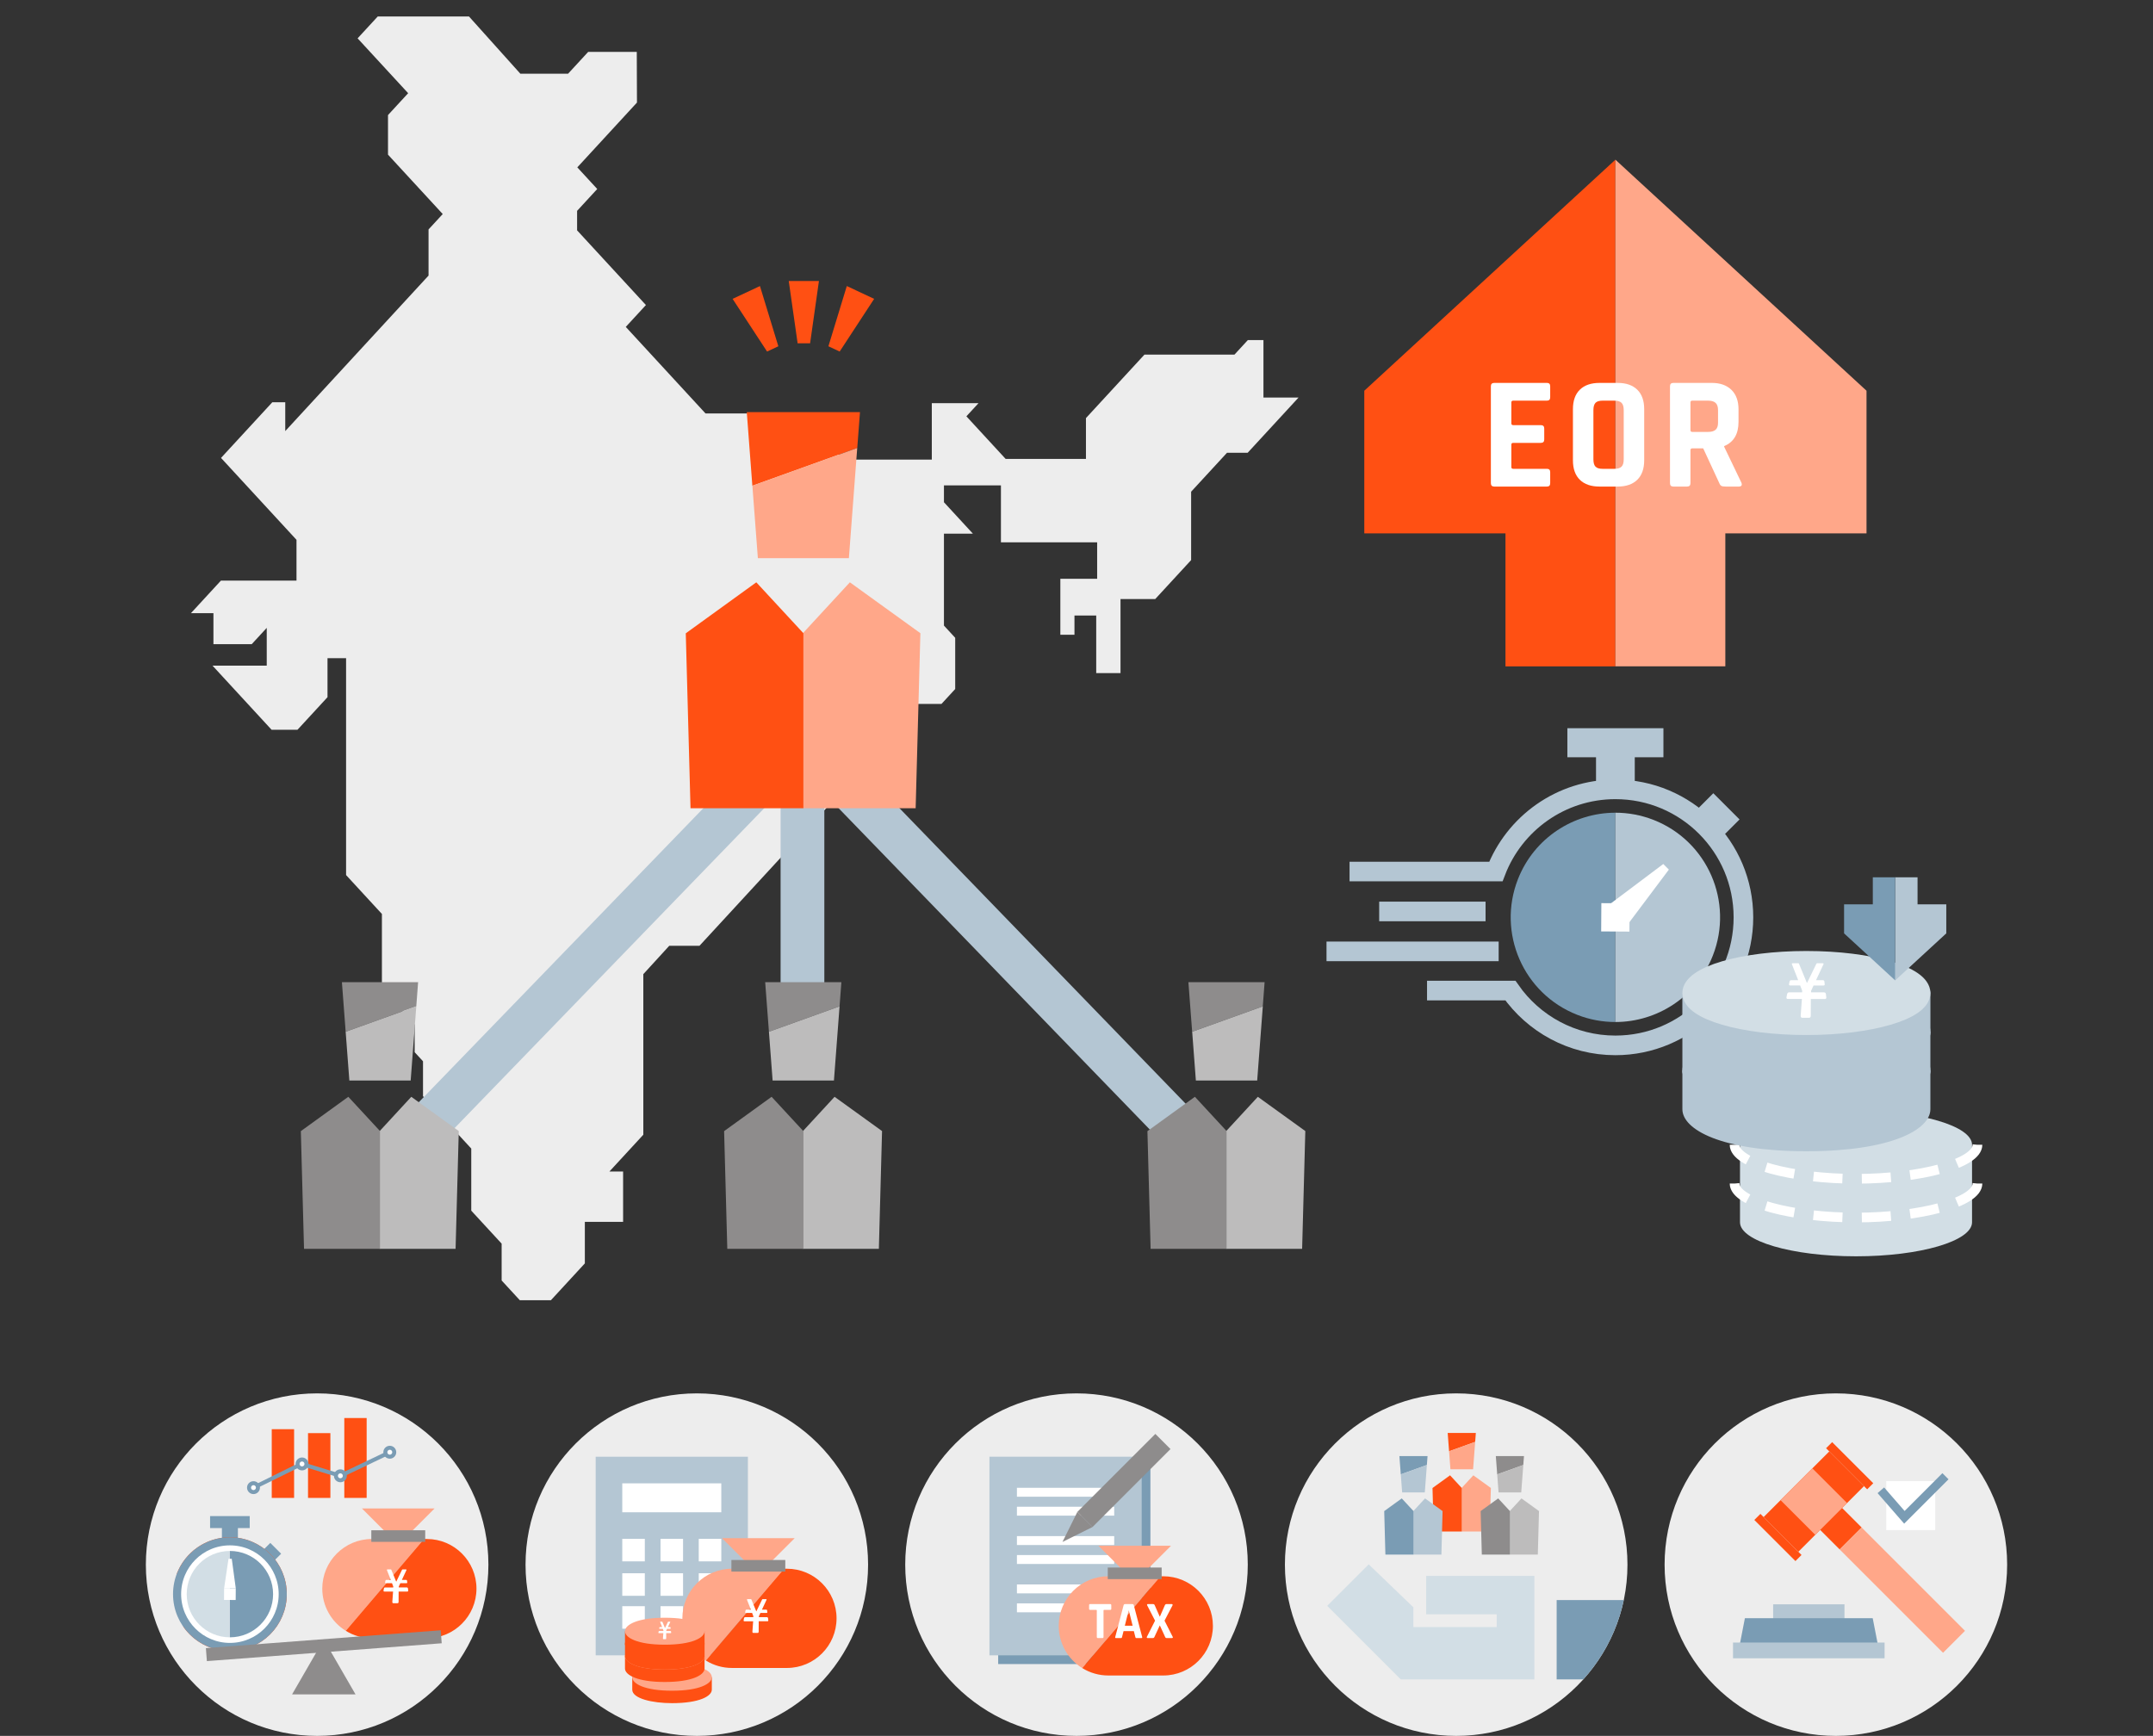 <?xml version="1.0" encoding="UTF-8"?><svg id="_レイヤー_2" xmlns="http://www.w3.org/2000/svg" xmlns:xlink="http://www.w3.org/1999/xlink" viewBox="0 0 630 508"><rect x="0" y="0" width="630" height="508" fill="#333333" stroke="none"/><defs><style>.cls-1,.cls-2,.cls-3,.cls-4,.cls-5,.cls-6,.cls-7,.cls-8,.cls-9{fill:none;}.cls-10,.cls-2,.cls-11,.cls-3,.cls-4,.cls-12,.cls-5,.cls-6,.cls-7,.cls-8,.cls-9{stroke-miterlimit:10;}.cls-10,.cls-13,.cls-11{fill:#fff;}.cls-10,.cls-3,.cls-4,.cls-9{stroke:#7a9cb4;}.cls-10,.cls-8{stroke-width:2.369px;}.cls-14{fill:#bdbcbc;}.cls-2{stroke:#fff;stroke-dasharray:8.504 5.669;stroke-width:2.835px;}.cls-15{clip-path:url(#clippath-1);}.cls-16{clip-path:url(#clippath-3);}.cls-17{clip-path:url(#clippath-4);}.cls-18{clip-path:url(#clippath-2);}.cls-19{clip-path:url(#clippath-7);}.cls-20{clip-path:url(#clippath-6);}.cls-21{clip-path:url(#clippath-5);}.cls-22{fill:#ff5013;}.cls-11{stroke:#8e8c8c;stroke-width:3.816px;}.cls-3{stroke-width:4.679px;}.cls-4{stroke-width:3.509px;}.cls-12{stroke:#d2dee5;}.cls-12,.cls-23{stroke-width:4.685px;}.cls-12,.cls-24{fill:#d2dee5;}.cls-25{fill:#7a9cb4;}.cls-5{stroke-width:8.504px;}.cls-5,.cls-6,.cls-7,.cls-23{stroke:#b4c6d3;}.cls-6{stroke-width:11.339px;}.cls-7{stroke-width:5.74px;}.cls-8{stroke:#ff5013;}.cls-23{stroke-linecap:round;stroke-linejoin:round;}.cls-23,.cls-26{fill:#b4c6d3;}.cls-27{fill:#8e8c8c;}.cls-28{fill:#ededed;}.cls-9{stroke-width:2.534px;}.cls-29{clip-path:url(#clippath);}.cls-30{fill:#ffa789;}</style><clipPath id="clippath"><rect class="cls-1" x="74.988" y="283.928" width="72.3" height="81.539"/></clipPath><clipPath id="clippath-1"><rect class="cls-1" x="198.842" y="283.928" width="72.3" height="81.539"/></clipPath><clipPath id="clippath-2"><rect class="cls-1" x="322.698" y="283.928" width="72.3" height="81.539"/></clipPath><clipPath id="clippath-3"><rect class="cls-1" x="181.289" y="115.385" width="107.408" height="121.134"/></clipPath><clipPath id="clippath-4"><rect class="cls-1" x="414.353" y="418.054" width="26.718" height="30.132"/></clipPath><clipPath id="clippath-5"><rect class="cls-1" x="400.223" y="424.812" width="26.718" height="30.132"/></clipPath><clipPath id="clippath-6"><rect class="cls-1" x="428.438" y="424.812" width="26.718" height="30.132"/></clipPath><clipPath id="clippath-7"><circle class="cls-1" cx="426.102" cy="457.882" r="50.118"/></clipPath></defs><g id="_レイヤー_3"><path class="cls-25" d="M444.181,257.268c-6.182,15.744,1.569,33.52,17.314,39.702,3.679,1.445,7.467,2.119,11.194,2.118v-61.252c-12.223.004-23.77,7.366-28.508,19.432Z"/><path class="cls-26" d="M483.883,239.954c-3.679-1.444-7.467-2.119-11.194-2.118v61.252c12.223-.004,23.77-7.366,28.508-19.432,6.182-15.744-1.569-33.52-17.314-39.702Z"/><line class="cls-6" x1="472.689" y1="217.261" x2="472.689" y2="230.999"/><line class="cls-5" x1="458.636" y1="217.357" x2="486.742" y2="217.357"/><rect class="cls-26" x="495.916" y="234.384" width="10.851" height="10.851" transform="translate(316.41 -284.264) rotate(45)"/><line class="cls-7" x1="434.699" y1="266.731" x2="403.568" y2="266.731"/><line class="cls-7" x1="438.531" y1="278.414" x2="388.159" y2="278.414"/><path class="cls-7" d="M417.571,289.889h24.396c6.772,9.691,18.003,16.036,30.723,16.036,20.69,0,37.463-16.772,37.463-37.463s-16.773-37.463-37.463-37.463c-15.962,0-29.584,9.987-34.98,24.05h-42.813"/><rect class="cls-13" x="468.554" y="264.327" width="8.27" height="8.27" transform="translate(1.846 -3.225) rotate(.392)"/><path id="_パス_4021" class="cls-13" d="M486.7,252.848l1.637,1.637-12.693,16.914-5.848-5.848,16.904-12.703Z"/><path class="cls-28" d="M369.704,116.341v-16.812h-4.569l-3.905,4.238h-26.337l-17.126,18.588v11.95h-23.494l-11.491-12.471,3.549-3.852h-13.668v16.523h-25.827l-12.442-13.504h-27.941l-23.341-25.334,5.894-6.397-20.139-21.858v-5.706l5.894-6.397-5.833-6.331,17.458-18.963-.054-14.833h-14.219l-5.894,6.397h-13.948l-15.038-16.757h-26.698l-5.894,6.397,14.792,16.054-5.894,6.397v11.588l16.012,17.379-4.148,4.502v13.507l-41.93,45.509v-8.445h-3.781l-15.015,16.296,22.085,23.97v11.944h-22.12l-8.777,9.527h6.591v9.061h11.208l4.389-4.763v11.05h-15.87l17.285,18.76h7.59l8.777-9.527v-11.42h5.437v63.477l10.484,11.379v21.939l9.584,10.402v8.118l2.441,2.65v10.221l14.12,15.325v18.175l8.889,9.648v10.786l5.325,5.78h9.088l9.935-10.783v-12.148h11.193v-14.741h-4.002l9.919-10.766v-46.988l7.589-8.3h8.843l44.105-47.871h12.945v-22.903h13.759l4.023-4.366v-14.993l-3.295-3.576v-26.894h8.476l-8.476-9.2v-4.94h16.675v16.675h28.155v10.661h-10.771v16.383h4.132v-5.625h6.365v16.851h7.107v-21.682h10.168l10.497-11.393v-20.014l10.497-11.393h6.045l14.886-16.157h-10.27Z"/><g id="_グループ_2388"><path id="_パス_4021-2" class="cls-22" d="M237.046,100.47h-3.648s-2.601-18.242-2.601-18.242h8.837s-2.588,18.242-2.588,18.242Z"/><path id="_パス_4022" class="cls-22" d="M227.756,101.336l-3.297,1.542-10.09-15.419,8.004-3.747,5.383,17.624Z"/><path id="_パス_4023" class="cls-22" d="M242.404,101.335l3.297,1.542,10.09-15.419-8.004-3.747-5.383,17.624Z"/></g><g id="_グループ_2447"><g id="_グループ_2445"><path id="_パス_3247" class="cls-22" d="M399.211,114.345v41.745h41.313v38.916h32.165V46.732l-73.478,67.613Z"/><path id="_パス_3248" class="cls-30" d="M472.691,46.732v148.272h32.165v-38.914h41.313v-41.745l-73.478-67.613Z"/></g></g><path class="cls-13" d="M452.669,142.391h-15.427c-.66,0-.99-.33-.99-.991v-28.353c0-.66.33-.991.99-.991h15.427c.629,0,.943.33.943.991v3.208c0,.66-.315.99-.943.99h-9.86c-.377,0-.566.174-.566.519v6.133c0,.347.189.519.566.519h8.067c.66,0,.991.33.991.991v3.208c0,.66-.33.99-.991.99h-8.067c-.377,0-.566.174-.566.519v6.557c0,.346.189.519.566.519h9.86c.629,0,.943.33.943.991v3.208c0,.661-.315.991-.943.991Z"/><path class="cls-13" d="M473.332,142.391h-5.284c-2.485,0-4.404-.66-5.756-1.981-1.353-1.321-2.028-3.224-2.028-5.708v-14.955c0-2.484.676-4.388,2.028-5.709,1.352-1.321,3.271-1.982,5.756-1.982h5.284c2.484,0,4.403.661,5.756,1.982,1.352,1.321,2.028,3.224,2.028,5.709v14.955c0,2.484-.677,4.387-2.028,5.708-1.353,1.321-3.271,1.981-5.756,1.981ZM468.992,137.202h3.349c1.006,0,1.722-.212,2.147-.637s.637-1.14.637-2.146v-14.389c0-1.006-.212-1.723-.637-2.147s-1.14-.637-2.147-.637h-3.349c-1.007,0-1.715.212-2.123.637-.409.425-.614,1.141-.614,2.147v14.389c0,1.006.205,1.721.614,2.146.408.425,1.116.637,2.123.637Z"/><path class="cls-13" d="M493.665,142.391h-4.01c-.66,0-.99-.33-.99-.991v-28.353c0-.66.33-.991.99-.991h11.229c2.453,0,4.371.677,5.756,2.028,1.384,1.353,2.076,3.256,2.076,5.709v3.68c0,3.555-1.4,5.913-4.199,7.077v.188l5.048,10.52c.283.755.015,1.132-.803,1.132h-3.821c-.566,0-.975-.062-1.227-.188-.252-.125-.456-.393-.613-.803l-4.718-10.19h-3.161c-.377,0-.566.173-.566.519v9.671c0,.661-.33.991-.991.991ZM495.174,126.398h4.624c1.006,0,1.745-.212,2.217-.637.472-.425.708-1.108.708-2.052v-3.679c0-.975-.236-1.683-.708-2.123-.471-.44-1.211-.661-2.217-.661h-4.624c-.346,0-.519.174-.519.519v8.114c0,.347.173.519.519.519Z"/><path class="cls-24" d="M543.1,325.063c-18.75,0-33.949,4.456-33.949,9.953v22.679c0,5.496,15.2,9.956,33.949,9.956s33.949-4.457,33.949-9.956v-11.339h0v-11.339h0c0-5.497-15.2-9.953-33.95-9.953Z"/><g id="_グループ_2069"><path id="_楕円形_166" class="cls-2" d="M578.634,346.355c0,5.497-16.784,9.953-35.534,9.953s-35.534-4.456-35.534-9.953"/></g><path id="_楕円形_166-2" class="cls-2" d="M578.634,335.016c0,5.497-16.784,9.953-35.534,9.953s-35.534-4.456-35.534-9.953"/><polygon id="_長方形_1209" class="cls-26" points="118.511 326.723 230.658 210.842 239.812 219.787 127.665 335.668 118.511 326.723"/><rect id="_長方形_1212" class="cls-26" x="228.415" y="198.509" width="12.798" height="96.673"/><polygon id="_長方形_1213" class="cls-26" points="229.187 219.782 238.338 210.836 350.506 326.675 341.355 335.621 229.187 219.782"/><g class="cls-29"><g id="_グループ_2035"><g id="_グループ_1092"><g id="_グループ_1091"><path id="_パス_1948" class="cls-14" d="M111.08,416.357v-85.334l9.272-10.048,13.892,10.024-2.309,85.358h-20.855Z"/><path id="_パス_1949" class="cls-27" d="M90.34,416.357l-2.309-85.337,13.892-10.048,9.272,10.024v85.358l-20.855.002Z"/><g id="_グループ_1090"><path id="_パス_1950" class="cls-27" d="M122.344,287.436h-22.296l1.098,14.497,20.665-7.431.534-7.066Z"/><path id="_パス_1951" class="cls-14" d="M101.145,301.933l1.082,14.276h17.942l1.646-21.706-20.669,7.431Z"/></g></g></g></g></g><g class="cls-15"><g id="_グループ_2037"><g id="_グループ_1096"><g id="_グループ_1095"><path id="_パス_1952" class="cls-14" d="M234.937,416.357v-85.334l9.272-10.048,13.892,10.024-2.309,85.358h-20.855Z"/><path id="_パス_1953" class="cls-27" d="M214.197,416.357l-2.309-85.337,13.892-10.048,9.272,10.024v85.358l-20.855.002Z"/><g id="_グループ_1094"><path id="_パス_1954" class="cls-27" d="M246.2,287.436h-22.296l1.098,14.497,20.665-7.431.534-7.066Z"/><path id="_パス_1955" class="cls-14" d="M224.999,301.933l1.082,14.276h17.942l1.646-21.706-20.669,7.431Z"/></g></g></g></g></g><g class="cls-18"><g id="_グループ_2039"><g id="_グループ_1100"><g id="_グループ_1099"><path id="_パス_1956" class="cls-14" d="M358.791,416.357v-85.334l9.272-10.048,13.892,10.024-2.309,85.358h-20.855Z"/><path id="_パス_1957" class="cls-27" d="M338.063,416.357l-2.309-85.337,13.892-10.048,9.272,10.024v85.358l-20.855.002Z"/><g id="_グループ_1098"><path id="_パス_1958" class="cls-27" d="M370.042,287.436h-22.296l1.098,14.497,20.665-7.431.534-7.066Z"/><path id="_パス_1959" class="cls-14" d="M348.849,301.933l1.082,14.276h17.942l1.646-21.706-20.669,7.431Z"/></g></g></g></g></g><g id="_グループ_813"><g id="_グループ_2054"><g class="cls-16"><g id="_グループ_2053"><g id="_グループ_812"><g id="_グループ_811"><path id="_パス_1510" class="cls-30" d="M234.907,312.109v-126.772l13.775-14.925,20.636,14.89-3.432,126.807-30.979-0Z"/><path id="_パス_1511" class="cls-22" d="M204.103,312.109l-3.435-126.772,20.636-14.925,13.775,14.89v126.807h-30.976Z"/><g id="_グループ_810"><path id="_パス_1512" class="cls-22" d="M251.643,120.604h-33.125l1.63,21.542,30.7-11.039.795-10.503Z"/><path id="_パス_1513" class="cls-30" d="M220.157,142.146l1.607,21.207h26.63l2.442-32.248-30.679,11.041Z"/></g></g></g></g></g></g></g><g id="_グループ_1035"><g id="_グループ_2070"><path id="_パス_1920" class="cls-26" d="M494.627,313.275v11.338c0,5.498,15.199,9.956,33.95,9.956s33.948-4.455,33.948-9.956v-11.338"/><path id="_パス_3505" class="cls-26" d="M528.576,336.906c-24.932,0-36.286-6.372-36.286-12.298v-11.339h4.673v11.339c0,2.586,11.158,7.613,31.613,7.613s31.611-5.034,31.611-7.613v-11.339h4.673v11.339c-0,5.927-11.354,12.298-36.285,12.298Z"/></g><g id="_グループ_2071"><ellipse id="_楕円形_167" class="cls-13" cx="528.576" cy="313.275" rx="33.95" ry="9.953"/><path id="_パス_3506" class="cls-26" d="M528.576,325.565c-24.932,0-36.286-6.37-36.286-12.29s11.354-12.288,36.286-12.288,36.286,6.369,36.286,12.288-11.356,12.29-36.286,12.29ZM528.576,305.653c-20.455,0-31.613,5.032-31.613,7.613s11.158,7.613,31.613,7.613,31.613-5.032,31.613-7.613-11.159-7.607-31.613-7.607v-.006Z"/></g></g><g id="_グループ_1036"><g id="_グループ_2072"><path id="_パス_1921" class="cls-26" d="M494.627,301.938v11.338c0,5.498,15.199,9.956,33.95,9.956s33.948-4.455,33.948-9.956v-11.338"/><path id="_パス_3507" class="cls-26" d="M528.576,325.568c-24.932,0-36.286-6.372-36.286-12.298v-11.338h4.673v11.338c0,2.587,11.158,7.613,31.613,7.613s31.611-5.032,31.611-7.613v-11.338h4.673v11.338c-0,5.931-11.354,12.298-36.285,12.298Z"/></g><g id="_グループ_2073"><ellipse id="_楕円形_168" class="cls-26" cx="528.576" cy="301.937" rx="33.95" ry="9.953"/><path id="_パス_3508" class="cls-26" d="M528.576,314.223c-24.932,0-36.286-6.37-36.286-12.29s11.354-12.288,36.286-12.288,36.286,6.369,36.286,12.288-11.356,12.29-36.286,12.29ZM528.576,294.311c-20.455,0-31.613,5.032-31.613,7.613s11.158,7.613,31.613,7.613,31.613-5.031,31.613-7.613-11.159-7.603-31.613-7.603v-.01Z"/></g></g><g id="_グループ_1034"><g id="_グループ_2068"><path id="_パス_1919" class="cls-23" d="M494.625,290.6v11.339c0,5.496,15.2,9.956,33.95,9.956s33.95-4.457,33.95-9.956v-11.339h-67.899Z"/></g><g id="_グループ_2069-2"><ellipse id="_楕円形_166-3" class="cls-12" cx="528.575" cy="290.6" rx="33.95" ry="9.953"/></g></g><g id="_グループ_1040"><path id="_パス_1926" class="cls-13" d="M529.349,297.845h-1.966c-.35,0-.507-.223-.474-.66l.356-4.842h-4.099c-.338,0-.473-.18-.404-.533l.167-.854c.073-.369.269-.549.586-.549h3.807l.034-.454-.602-1.558h-2.878c-.303,0-.428-.146-.372-.428l.135-.688c.026-.264.258-.459.523-.439h2.013l-1.842-4.685c-.053-.179.037-.268.269-.268h1.567c.072-.008.145.009.206.047.022.032.706,1.694,2.331,5.666h.094l2.644-5.445c.029-.08.075-.153.135-.214.065-.043.142-.062.22-.054h1.548c.231,0,.313.089.247.268l-2.192,4.688h1.966c.241-.026.458.148.485.389,0,0.0 0.0.001 0.0.001v.05l.082.688c.027.113.006.233-.057.331-.098.079-.224.114-.348.097h-2.855l-.722,1.558v.454h3.792c.321,0,.504.18.548.549l.101.854c.033.14.012.288-.059.413-.105.096-.247.14-.388.12h-4.075l-.018,4.842c.015.435-.16.657-.502.657Z"/></g><g id="_グループ_2447-2"><g id="_グループ_2445-2"><path id="_パス_3247-2" class="cls-26" d="M569.513,273.146v-8.496h-8.408v-7.92h-6.546v30.177l14.954-13.761Z"/><path id="_パス_3248-2" class="cls-25" d="M554.558,286.907v-30.177h-6.546v7.92h-8.408v8.496l14.954,13.761Z"/></g></g><rect class="cls-1" x="0" width="630" height="508"/><circle class="cls-28" cx="203.898" cy="457.882" r="50.118"/><path id="_パス_1526" class="cls-26" d="M218.847,473.831v-47.526h-44.546v58.115h44.546l-0-10.589Z"/><rect class="cls-13" x="182.087" y="450.33" width="6.595" height="6.595"/><rect class="cls-13" x="193.277" y="450.33" width="6.595" height="6.595"/><rect class="cls-13" x="204.467" y="450.33" width="6.595" height="6.595"/><rect class="cls-13" x="182.087" y="460.407" width="6.595" height="6.595"/><rect class="cls-13" x="193.277" y="460.407" width="6.595" height="6.595"/><rect class="cls-13" x="204.467" y="460.407" width="6.595" height="16.227"/><rect class="cls-13" x="182.087" y="470.04" width="6.595" height="6.595"/><rect class="cls-13" x="193.277" y="470.04" width="6.595" height="6.595"/><rect class="cls-13" x="204.467" y="470.04" width="6.595" height="6.595"/><rect class="cls-13" x="182.087" y="434.091" width="28.974" height="8.472"/><g id="_グループ_2282"><g id="illust13"><g id="_グループ_879"><path id="_パス_1575" class="cls-30" d="M214.189,459.08c-8.019-.001-14.52,6.499-14.521,14.518v.001h0c-.003,5.032,2.601,9.706,6.881,12.351l22.899-26.867-15.259-.003Z"/><path id="_パス_1576" class="cls-22" d="M230.269,459.08h-.821l-22.899,26.868c2.294,1.424,4.94,2.177,7.64,2.173h16.078c8.019,0,14.52-6.501,14.52-14.52v-.001h0c0-8.018-6.499-14.519-14.518-14.52Z"/></g><path id="_パス_1577" class="cls-30" d="M232.535,450.143l-10.63,10.629-10.63-10.629h21.259Z"/><rect id="_長方形_640" class="cls-27" x="214.017" y="456.526" width="15.774" height="3.39"/></g><g id="_グループ_1039"><path id="_パス_1925" class="cls-13" d="M221.678,477.865h-1.218c-.219,0-.313-.137-.292-.41l.219-2.996h-2.539c-.21,0-.292-.111-.251-.33l.104-.528c.045-.228.167-.339.365-.339h2.358l.022-.281-.373-.965h-1.782c-.189,0-.265-.091-.231-.264l.085-.427c.015-.164.159-.285.323-.272h1.247l-1.139-2.901c-.034-.112.023-.167.166-.167h.97c.045-.004.089.005.128.028.014.02.438,1.049,1.443,3.508h.058l1.637-3.371c.018-.049.047-.095.083-.132.04-.026.088-.038.136-.034h.959c.146,0,.194.055.153.167l-1.351,2.901h1.218c.149-.016.283.092.3.241,0,0.0 0.0.001 0.0.001h0v.03l.05.427c.017.07.004.144-.036.205-.061.048-.139.069-.216.058h-1.768l-.446.965v.281h2.349c.199,0,.313.112.339.339l.063.529c.021.087.007.178-.037.256-.065.059-.153.086-.24.073h-2.522l-.011,2.996c.003.276-.104.414-.323.414Z"/></g></g><g id="illust14"><g id="_グループ_1034-2"><g id="_グループ_2068-2"><path id="_パス_1919-2" class="cls-22" d="M185.755,490.838v3.638c0,1.763,4.877,3.195,10.894,3.195s10.889-1.43,10.889-3.195v-3.638"/><path id="_パス_3503" class="cls-22" d="M196.65,498.421c-5.785,0-11.643-1.355-11.643-3.946v-3.639h1.496v3.639c0,.83,3.581,2.445,10.144,2.445s10.143-1.615,10.143-2.445v-3.639h1.5v3.639c.001,1.902-3.643,3.946-11.64,3.946Z"/></g><g id="_グループ_2069-3"><ellipse id="_楕円形_166-4" class="cls-30" cx="196.648" cy="490.838" rx="10.893" ry="3.194"/><path id="_パス_3504" class="cls-30" d="M196.65,494.781c-7.999,0-11.643-2.046-11.643-3.946s3.644-3.946,11.643-3.946,11.643,2.046,11.643,3.946-3.646,3.946-11.643,3.946ZM196.65,488.392c-6.563,0-10.144,1.614-10.144,2.442s3.581,2.442,10.144,2.442,10.144-1.614,10.144-2.442-3.581-2.441-10.144-2.441v-.001Z"/></g></g><g id="_グループ_1035-2"><g id="_グループ_2070-2"><path id="_パス_1920-2" class="cls-22" d="M183.63,484.643v3.638c0,1.764,4.877,3.194,10.889,3.194s10.889-1.429,10.889-3.194v-3.638"/><path id="_パス_3505-2" class="cls-22" d="M194.523,492.225c-8,0-11.643-2.046-11.643-3.946v-3.639h1.5v3.639c0,.829,3.581,2.442,10.143,2.442s10.143-1.615,10.143-2.442v-3.639h1.499v3.639c0,1.902-3.642,3.946-11.642,3.946Z"/></g><g id="_グループ_2071-2"><ellipse id="_楕円形_167-2" class="cls-13" cx="194.523" cy="484.644" rx="10.893" ry="3.194"/><path id="_パス_3506-2" class="cls-30" d="M194.523,488.587c-8,0-11.643-2.046-11.643-3.946s3.643-3.943,11.643-3.943,11.642,2.047,11.642,3.947-3.642,3.942-11.642,3.942ZM194.523,482.198c-6.563,0-10.143,1.614-10.143,2.442s3.581,2.443,10.143,2.443,10.143-1.615,10.143-2.443-3.581-2.441-10.143-2.441v-.001Z"/></g></g><g id="_グループ_1036-2"><g id="_グループ_2072-2"><path id="_パス_1921-2" class="cls-22" d="M183.63,481.006v3.637c0,1.764,4.877,3.195,10.889,3.195s10.889-1.429,10.889-3.195v-3.637"/><path id="_パス_3507-2" class="cls-22" d="M194.523,488.587c-8,0-11.643-2.046-11.643-3.946v-3.638h1.5v3.638c0,.83,3.581,2.442,10.143,2.442s10.143-1.614,10.143-2.442v-3.638h1.499v3.638c0,1.904-3.642,3.946-11.642,3.946Z"/></g><g id="_グループ_2073-2"><ellipse id="_楕円形_168-2" class="cls-22" cx="194.523" cy="481.006" rx="10.893" ry="3.194"/><path id="_パス_3508-2" class="cls-22" d="M194.523,484.947c-8,0-11.643-2.046-11.643-3.946s3.643-3.943,11.643-3.943,11.643,2.046,11.643,3.943-3.644,3.946-11.643,3.946ZM194.523,478.558c-6.563,0-10.143,1.614-10.143,2.442s3.581,2.442,10.143,2.442,10.143-1.614,10.143-2.442-3.581-2.439-10.143-2.439v-.003Z"/></g></g><g id="_グループ_1038"><g id="_グループ_2076"><path id="_パス_1924" class="cls-22" d="M183.63,477.368v3.638c0,1.763,4.877,3.194,10.889,3.194s10.889-1.43,10.889-3.194v-3.638"/><path id="_パス_3511" class="cls-22" d="M194.523,484.949c-8,0-11.643-2.046-11.643-3.946v-3.638h1.5v3.638c0,.83,3.581,2.443,10.143,2.443s10.143-1.615,10.143-2.443v-3.638h1.499v3.638c0,1.902-3.642,3.946-11.642,3.946Z"/></g><g id="_グループ_2077"><ellipse id="_楕円形_170" class="cls-30" cx="194.523" cy="477.368" rx="10.893" ry="3.194"/><path id="_パス_3512" class="cls-30" d="M194.523,481.311c-8,0-11.643-2.046-11.643-3.946s3.643-3.946,11.643-3.946,11.643,2.046,11.643,3.946-3.644,3.946-11.643,3.946ZM194.523,474.922c-6.563,0-10.143,1.614-10.143,2.443s3.581,2.442,10.143,2.442,10.143-1.614,10.143-2.442-3.581-2.441-10.143-2.441v-.002Z"/></g></g><g id="_グループ_1040-2"><path id="_パス_1926-2" class="cls-13" d="M194.771,479.693h-.631c-.112,0-.162-.073-.152-.212l.114-1.553h-1.315c-.109,0-.152-.058-.13-.171l.053-.274c.023-.118.087-.176.189-.176h1.221l.011-.146-.194-.5h-.923c-.097,0-.137-.047-.12-.137l.043-.219c.008-.085.083-.147.168-.141h.646l-.591-1.503c-.017-.057.012-.086.086-.086h.503c.023-.002.047.003.066.015.007.01.226.544.748,1.818h.031l.848-1.747c.009-.026.024-.049.043-.069.022-.014.047-.02.073-.018h.497c.073,0,.101.029.08.086l-.703,1.505h.631c.077-.009.147.046.155.123 0.0.001 0.0.001 0.0.002h0v.016l.026.219c.008.036.002.075-.018.106-.031.025-.072.037-.112.031h-.917l-.232.5v.146h1.217c.103,0,.161.058.175.176l.032.274c.011.045.004.092-.018.132-.033.032-.079.046-.124.039h-1.307l-.006,1.554c.002.137-.053.209-.164.209Z"/></g></g><circle class="cls-28" cx="315" cy="457.882" r="50.118"/><path id="_パス_1526-2" class="cls-25" d="M336.628,476.386v-47.526h-44.546v58.115h33.958l10.588-10.589Z"/><path id="_パス_1527" class="cls-22" d="M336.628,476.386v10.589s-10.588,0-10.588,0l10.588-10.589Z"/><path id="_パス_1526-3" class="cls-26" d="M334.074,473.831v-47.526h-44.546v58.115h33.958l10.588-10.589Z"/><g id="_グループ_828"><rect id="_長方形_1259" class="cls-13" x="297.569" y="435.395" width="28.464" height="2.611"/><rect id="_長方形_1260" class="cls-13" x="297.569" y="440.937" width="28.464" height="2.611"/></g><path id="_パス_1527-2" class="cls-28" d="M323.486,484.42v-10.589h10.588l-10.588,10.589Z"/><g id="_グループ_828-2"><rect id="_長方形_1259-2" class="cls-13" x="297.569" y="449.536" width="28.464" height="2.611"/><rect id="_長方形_1260-2" class="cls-13" x="297.569" y="455.078" width="28.464" height="2.611"/></g><g id="_グループ_828-3"><rect id="_長方形_1259-3" class="cls-13" x="297.569" y="463.678" width="28.464" height="2.611"/><rect id="_長方形_1260-3" class="cls-13" x="297.569" y="469.22" width="28.464" height="2.611"/></g><g id="_グループ_879-2"><path id="_パス_1575-2" class="cls-30" d="M324.319,461.286c-8.019-0-14.519,6.5-14.52,14.519h0c-.002,5.03,2.601,9.703,6.88,12.347l22.899-26.866h-15.259Z"/><path id="_パス_1576-2" class="cls-22" d="M340.399,461.286h-.821l-22.899,26.865c2.293,1.424,4.94,2.176,7.639,2.173h16.08c8.019-0,14.519-6.501,14.519-14.52h0c-.001-8.018-6.501-14.517-14.519-14.517Z"/></g><path id="_パス_1577-2" class="cls-30" d="M342.664,452.35l-10.629,10.629-10.629-10.629h21.258Z"/><rect id="_長方形_640-2" class="cls-27" x="324.148" y="458.732" width="15.773" height="3.389"/><path class="cls-13" d="M322.582,479.37h-1.299c-.227,0-.34-.108-.34-.325v-7.748c0-.113-.057-.17-.17-.17h-1.763c-.216,0-.325-.108-.325-.325v-1.052c0-.216.108-.325.325-.325h5.846c.216,0,.325.109.325.325v1.052c0,.217-.108.325-.325.325h-1.763c-.124,0-.186.057-.186.17v7.748c0,.217-.108.325-.325.325Z"/><path class="cls-13" d="M328.01,479.37h-1.485c-.186,0-.247-.108-.186-.325l2.443-9.295c.072-.216.227-.325.464-.325h2.057c.257,0,.412.109.464.325l2.443,9.295c.062.217,0,.325-.186.325h-1.485c-.114,0-.191-.023-.232-.07-.041-.046-.072-.131-.093-.255l-.433-1.701h-3.016l-.433,1.701c-.021.124-.054.209-.101.255s-.121.07-.224.07ZM330.253,471.297l-1.114,4.469h2.289l-1.114-4.469h-.062Z"/><path class="cls-13" d="M337.336,479.37h-1.531c-.103,0-.175-.033-.216-.101-.041-.067-.041-.147,0-.239l2.397-4.748-2.32-4.516c-.041-.083-.041-.16,0-.232.041-.072.113-.109.217-.109h1.485c.257,0,.428.109.51.325l1.469,3.325h.062l1.454-3.325c.103-.216.268-.325.495-.325h1.515c.103,0,.178.039.224.116s.049.157.008.24l-2.351,4.5,2.397,4.732c.051.103.057.188.016.255-.041.067-.119.101-.232.101h-1.547c-.216,0-.366-.103-.449-.309l-1.531-3.34h-.062l-1.547,3.34c-.093.206-.247.309-.464.309Z"/><g id="_グループ_838"><g id="_グループ_837"><rect id="_長方形_627" class="cls-27" x="312.756" y="430.115" width="32.255" height="6.27" transform="translate(-210.026 359.451) rotate(-45)"/><path id="_パス_1534" class="cls-27" d="M315.262,442.437l-4.369,8.803,8.803-4.369-4.434-4.434Z"/></g></g><circle class="cls-28" cx="92.797" cy="457.882" r="50.118"/><line class="cls-3" x1="67.274" y1="445.389" x2="67.274" y2="451.058"/><line class="cls-4" x1="61.475" y1="445.429" x2="73.072" y2="445.429"/><rect class="cls-25" x="76.858" y="452.454" width="4.478" height="4.478" transform="translate(344.684 77.247) rotate(45)"/><path class="cls-8" d="M54.597,475.357c2.794,3.999,7.429,6.617,12.677,6.617,8.537,0,15.458-6.921,15.458-15.458,0-8.537-6.921-15.458-15.458-15.458-6.586,0-12.207,4.121-14.434,9.923"/><circle class="cls-10" cx="67.274" cy="466.516" r="15.458"/><path class="cls-24" d="M67.274,453.879c-6.979-0-12.637,5.658-12.637,12.637-0,6.979,5.658,12.637,12.637,12.637l0-25.275Z"/><path class="cls-25" d="M67.274,453.879c6.979-0,12.637,5.658,12.637,12.637 0,6.979-5.658,12.637-12.637,12.637l-0-25.275Z"/><rect class="cls-13" x="65.568" y="464.81" width="3.412" height="3.412" transform="translate(3.19 -.449) rotate(.392)"/><path id="_パス_4021-3" class="cls-13" d="M66.864,456.168l.955.007,1.173,8.647-3.412-.023,1.285-8.63Z"/><g id="_グループ_2282-2"><g id="illust13-2"><g id="_グループ_879-3"><path id="_パス_1575-3" class="cls-30" d="M108.823,450.381c-8.019-.001-14.52,6.499-14.521,14.518v.001h0c-.003,5.032,2.601,9.706,6.881,12.351l22.899-26.867-15.259-.003Z"/><path id="_パス_1576-3" class="cls-22" d="M124.903,450.381h-.821l-22.899,26.868c2.294,1.424,4.94,2.177,7.64,2.173h16.078c8.019,0,14.52-6.501,14.52-14.52v-.001h0c0-8.018-6.499-14.519-14.518-14.52Z"/></g><path id="_パス_1577-3" class="cls-30" d="M127.168,441.444l-10.63,10.629-10.63-10.629h21.259Z"/><rect id="_長方形_640-3" class="cls-27" x="108.651" y="447.827" width="15.774" height="3.39"/></g><g id="_グループ_1039-2"><path id="_パス_1925-2" class="cls-13" d="M116.312,469.166h-1.218c-.219,0-.313-.137-.292-.41l.219-2.996h-2.539c-.21,0-.292-.111-.251-.33l.104-.528c.045-.228.167-.339.365-.339h2.358l.022-.281-.373-.965h-1.782c-.189,0-.265-.091-.231-.264l.085-.427c.015-.164.159-.285.323-.272h1.247l-1.139-2.901c-.034-.112.023-.167.166-.167h.97c.045-.004.089.005.128.028.014.02.438,1.049,1.443,3.508h.058l1.637-3.371c.018-.049.047-.095.083-.132.04-.026.088-.038.136-.034h.959c.146,0,.194.055.153.167l-1.351,2.901h1.218c.149-.016.283.092.3.241,0,0.0 0.0.001 0.0.001h0v.03l.05.427c.017.07.004.144-.036.205-.061.048-.139.069-.216.058h-1.768l-.446.965v.281h2.349c.199,0,.313.112.339.339l.063.529c.021.087.007.178-.037.256-.065.059-.153.086-.24.073h-2.522l-.011,2.996c.003.276-.104.414-.323.414Z"/></g></g><line class="cls-11" x1="60.39" y1="484.213" x2="129.105" y2="478.994"/><polygon class="cls-27" points="94.748 479.776 85.461 495.86 104.034 495.86 94.748 479.776"/><g id="_グループ_2523"><rect id="_長方形_1476" class="cls-22" x="90.131" y="419.398" width="6.542" height="18.959"/><rect id="_長方形_1477" class="cls-22" x="100.747" y="414.978" width="6.542" height="23.378"/><rect id="_長方形_1478" class="cls-22" x="79.517" y="418.245" width="6.542" height="20.112"/><path id="_パス_4085" class="cls-25" d="M74.432,435.875l-.518-1.05,14.272-7.035,11.381,3.467,14.245-6.799.504,1.053-14.653,6.995-11.376-3.465-13.853,6.834Z"/><g id="_グループ_2505"><g id="_グループ_2504"><path id="_パス_4086" class="cls-13" d="M88.379,427.113c.72,0,1.304.584,1.304,1.304,0,.72-.584,1.304-1.304,1.304-.72,0-1.304-.584-1.304-1.304v-0c0-.72.584-1.304,1.304-1.304"/><path id="_パス_4087" class="cls-25" d="M88.379,430.306c-1.043-.001-1.888-.846-1.887-1.889.001-1.043.846-1.888,1.889-1.887,1.042.001,1.887.845,1.887,1.887,0,1.043-.846,1.889-1.889,1.889h0M88.379,427.699c-.397-.001-.72.321-.72.718s.321.72.718.72.72-.321.72-.718v-.002c-.001-.396-.322-.718-.718-.718Z"/><path id="_パス_4088" class="cls-13" d="M74.17,434.046c.72,0,1.304.584,1.304,1.304s-.584,1.304-1.304,1.304c-.72,0-1.304-.584-1.304-1.304 0-.72.584-1.304,1.304-1.304"/><path id="_パス_4089" class="cls-25" d="M74.174,437.239c-1.043-.001-1.888-.846-1.887-1.889.001-1.043.846-1.888,1.889-1.887,1.042.001,1.887.845,1.887,1.887-0,1.043-.846,1.889-1.889,1.889M74.174,434.631c-.397-.001-.72.321-.72.718s.321.72.718.72c.397.001.72-.321.72-.718 0-.001 0-.001,0-.002-.001-.396-.322-.718-.718-.718Z"/><path id="_パス_4090" class="cls-13" d="M99.603,430.58c.72,0,1.304.584,1.304,1.304s-.584,1.304-1.304,1.304-1.304-.584-1.304-1.304h0c0-.72.584-1.304,1.304-1.304"/><path id="_パス_4091" class="cls-25" d="M99.599,433.772c-1.043-.001-1.888-.846-1.887-1.889.001-1.043.846-1.888,1.889-1.887,1.042.001,1.887.845,1.887,1.887,0,1.043-.846,1.889-1.889,1.889M99.599,431.165c-.397-.001-.72.321-.72.718-.001.397.321.72.718.72.397.001.72-.321.72-.718v-.002c-.001-.396-.322-.718-.718-.718"/><path id="_パス_4092" class="cls-13" d="M114.061,423.682c.72,0,1.304.584,1.304,1.304s-.584,1.304-1.304,1.304c-.72,0-1.304-.584-1.304-1.304v-0c0-.72.584-1.304,1.304-1.304"/><path id="_パス_4093" class="cls-25" d="M114.061,426.875c-1.043-.001-1.888-.846-1.887-1.889.001-1.043.846-1.888,1.889-1.887,1.042.001,1.887.845,1.887,1.887,0,1.043-.846,1.889-1.889,1.889M114.061,424.267c-.397,0-.719.322-.719.719s.322.719.719.719c.397-0.0.719-.322.719-.719v-.001c-.001-.397-.322-.718-.719-.718h0Z"/></g></g></g><circle class="cls-28" cx="426.102" cy="457.882" r="50.118"/><g class="cls-17"><g id="_グループ_2037-2"><g id="_グループ_1096-2"><g id="_グループ_1095-2"><path id="_パス_1952-2" class="cls-30" d="M427.691,466.993v-31.535l3.426-3.713,5.134,3.704-.853,31.544h-7.707Z"/><path id="_パス_1953-2" class="cls-22" d="M420.027,466.993l-.853-31.536,5.134-3.713,3.426,3.704v31.544l-7.707.001Z"/><g id="_グループ_1094-2"><path id="_パス_1954-2" class="cls-22" d="M431.854,419.351h-8.24l.406,5.357,7.637-2.746.197-2.611Z"/><path id="_パス_1955-2" class="cls-30" d="M424.019,424.708l.4,5.276h6.63l.608-8.021-7.638,2.746Z"/></g></g></g></g></g><g class="cls-21"><g id="_グループ_2037-3"><g id="_グループ_1096-3"><g id="_グループ_1095-3"><path id="_パス_1952-3" class="cls-26" d="M413.562,473.751v-31.535l3.426-3.713,5.134,3.704-.853,31.544h-7.707Z"/><path id="_パス_1953-3" class="cls-25" d="M405.897,473.751l-.853-31.536,5.134-3.713,3.426,3.704v31.544l-7.707.001Z"/><g id="_グループ_1094-3"><path id="_パス_1954-3" class="cls-25" d="M417.724,426.109h-8.24l.406,5.357,7.637-2.746.197-2.611Z"/><path id="_パス_1955-3" class="cls-26" d="M409.889,431.466l.4,5.276h6.63l.608-8.021-7.638,2.746Z"/></g></g></g></g></g><g class="cls-20"><g id="_グループ_2037-4"><g id="_グループ_1096-4"><g id="_グループ_1095-4"><path id="_パス_1952-4" class="cls-14" d="M441.777,473.751v-31.535l3.426-3.713,5.134,3.704-.853,31.544h-7.707Z"/><path id="_パス_1953-4" class="cls-27" d="M434.112,473.751l-.853-31.536,5.134-3.713,3.426,3.704v31.544l-7.707.001Z"/><g id="_グループ_1094-4"><path id="_パス_1954-4" class="cls-27" d="M445.939,426.109h-8.24l.406,5.357,7.637-2.746.197-2.611Z"/><path id="_パス_1955-4" class="cls-14" d="M438.104,431.466l.4,5.276h6.63l.608-8.021-7.638,2.746Z"/></g></g></g></g></g><g class="cls-19"><polygon class="cls-25" points="467.011 491.464 455.502 491.464 455.502 468.246 476.124 468.246 467.011 491.464"/><polygon class="cls-24" points="417.324 461.176 417.324 472.424 437.96 472.424 437.96 476.164 413.584 476.164 413.584 470.376 400.509 457.799 388.366 469.943 409.887 491.464 448.978 491.464 448.978 474.294 448.978 470.376 448.978 461.176 417.324 461.176"/></g><circle class="cls-28" cx="537.203" cy="457.882" r="50.118"/><rect class="cls-13" x="551.946" y="433.446" width="14.325" height="14.325"/><polyline class="cls-9" points="550.365 436.124 557.252 444.033 569.274 432.011"/><rect class="cls-26" x="518.848" y="469.493" width="20.871" height="4.878"/><polygon class="cls-25" points="549.528 481.492 509.038 481.492 510.583 473.561 547.983 473.561 549.528 481.492"/><rect class="cls-26" x="507.107" y="480.682" width="44.353" height="4.608"/><rect class="cls-22" x="533.552" y="441.926" width="9.083" height="9.717" transform="translate(-158.32 511.349) rotate(-45)"/><rect class="cls-30" x="552.111" y="443.955" width="9.083" height="42.776" transform="translate(-166.008 529.909) rotate(-45)"/><rect class="cls-22" x="517.161" y="432.255" width="27.169" height="14.361" transform="translate(-155.276 504.001) rotate(-45)"/><rect class="cls-22" x="511.743" y="448.672" width="17.008" height="2.523" transform="translate(470.528 -236.088) rotate(45)"/><rect class="cls-22" x="532.738" y="427.677" width="17.008" height="2.523" transform="translate(461.831 -257.083) rotate(45)"/><rect class="cls-30" x="524.163" y="432.255" width="13.165" height="14.361" transform="translate(-155.276 504.001) rotate(-45)"/></g></svg>